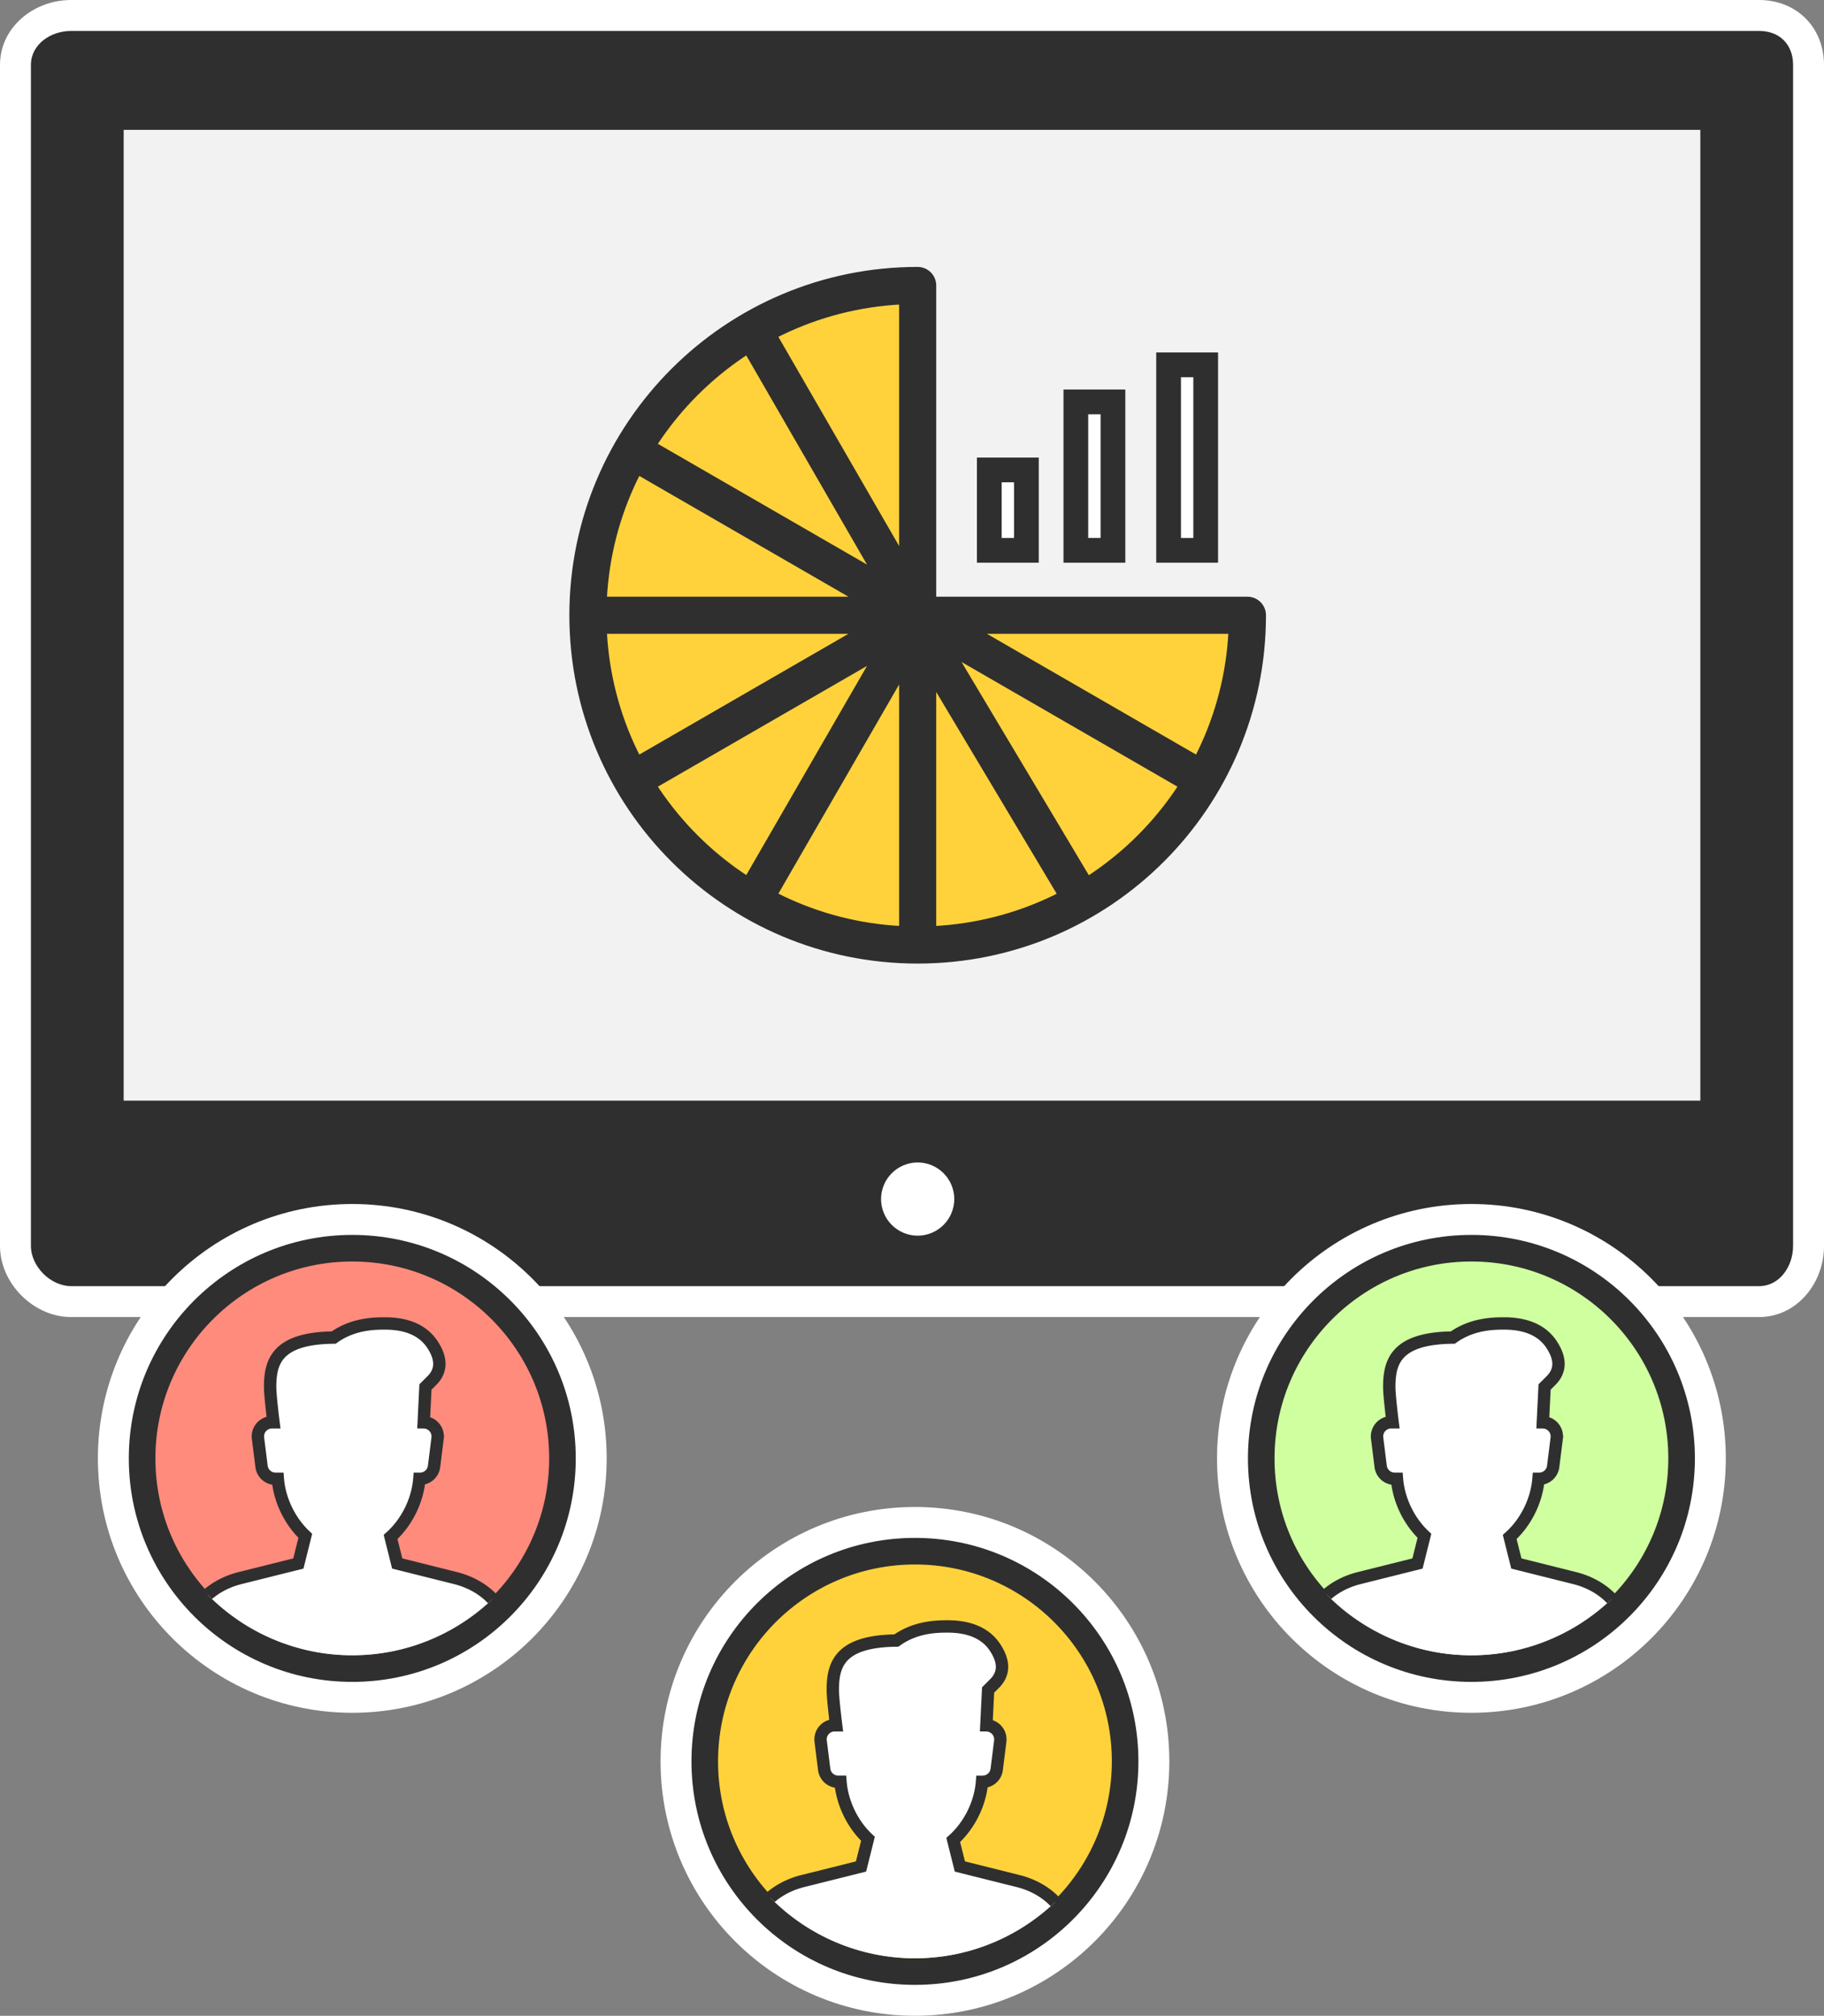 <?xml version="1.0" encoding="utf-8"?><svg xmlns="http://www.w3.org/2000/svg" xmlns:xlink="http://www.w3.org/1999/xlink" width="295" height="326.001" viewBox="0 0 295 326.001"><rect x="0" y="0" width="295" height="326.001" fill="#808080" stroke="none"/><path fill-rule="evenodd" clip-rule="evenodd" fill="#2F2F2F" d="M11.5 210c-4.687 0-8.5-3.813-8.5-8.5v-191C3 5.813 6.813 2 11.5 2h273c4.687 0 8.5 3.813 8.5 8.5v191c0 4.687-3.813 8.5-8.5 8.5h-273z"/><path fill="#FFF" d="M284.5 5c3.313 0 5.5 2.187 5.5 5.5v191c0 3.313-2.187 6.5-5.5 6.5h-273c-3.313 0-6.5-3.187-6.5-6.5v-191C5 7.187 8.187 5 11.5 5H284m.5-5h-273C5.435 0 0 4.435 0 10.5v191c0 6.065 5.435 11.5 11.5 11.5h273c6.065 0 10.5-5.435 10.5-11.5v-191C295 4.435 290.565 0 284.5 0z"/><path fill-rule="evenodd" clip-rule="evenodd" fill="#F2F2F2" d="M19 20h257v159H19z"/><path fill="#2F2F2F" d="M275 21v157H20V21h255m2-2H18v161h259V19z"/><circle fill-rule="evenodd" clip-rule="evenodd" fill="#FFF" stroke="#2F2F2F" stroke-width="2" stroke-miterlimit="10" cx="148.417" cy="193.917" r="6.917"/><path fill-rule="evenodd" clip-rule="evenodd" fill="#FFF" stroke="#282828" stroke-width="2" stroke-miterlimit="10" d="M122.19 304.211s17.653-4.286 19.167-10.843c1.513-6.557-4.035-9.077-4.035-17.65 0-8.574 4.161-12.608 10.654-12.608M212.19 255.211s17.653-4.286 19.167-10.843c1.513-6.557-4.035-9.077-4.035-17.65 0-8.574 4.161-12.608 10.654-12.608"/><path fill-rule="evenodd" clip-rule="evenodd" fill="#FFF" d="M160 76h6v13h-6z"/><path fill="#2F2F2F" d="M164 78v9h-2v-9h2m4-4h-10v17h10V74z"/><path fill-rule="evenodd" clip-rule="evenodd" fill="#FFF" d="M174 65h6v24h-6z"/><path fill="#2F2F2F" d="M178 67v20h-2V67h2m4-4h-10v28h10V63z"/><path fill-rule="evenodd" clip-rule="evenodd" fill="#FFF" d="M189 59h6v30h-6z"/><path fill="#2F2F2F" d="M193 61v26h-2V61h2m4-4h-10v34h10V57z"/><circle fill-rule="evenodd" clip-rule="evenodd" fill="#2F2F2F" stroke="#FFF" stroke-width="5" stroke-miterlimit="10" cx="147.976" cy="284.857" r="38.643"/><circle fill-rule="evenodd" clip-rule="evenodd" fill="#FFD23B" cx="147.976" cy="284.857" r="32.843"/><circle clip-rule="evenodd" fill="none" stroke="#2F2F2F" stroke-width="2" stroke-miterlimit="10" cx="147.976" cy="284.857" r="32.843"/><defs><circle id="a" cx="147.976" cy="283.857" r="32.843"/></defs><clipPath id="b"><use xlink:href="#a" overflow="visible"/></clipPath><path clip-path="url(#b)" fill="#FFF" stroke="#2F2F2F" stroke-width="2" stroke-miterlimit="10" d="M164.653 304.209l-9.41-2.354-1.075-4.289c2.622-2.352 4.375-5.891 4.656-9.412h.11a2.287 2.287 0 0 0 2.268-2l.57-4.568a2.284 2.284 0 0 0-2.242-2.562l.279-5.714 1.142-1.143c1.476-1.571 1.476-3.451 0-5.708-1.485-2.269-4.071-3.426-7.696-3.426-1.915 0-5.24.101-8.289 2.284-9.202.092-10.277 3.924-10.277 7.992 0 1.435.541 5.709.541 5.709h-.237a2.283 2.283 0 0 0-2.266 2.566l.571 4.568a2.283 2.283 0 0 0 2.266 2h.37c.272 3.427 1.936 6.874 4.442 9.224l-1.119 4.478-9.413 2.354c-5.206 1.302-8.856 5.296-8.856 10.662v3.813h52.524v-3.813c0-5.365-3.654-9.359-8.859-10.661z"/><circle fill-rule="evenodd" clip-rule="evenodd" fill="#2F2F2F" stroke="#FFF" stroke-width="5" stroke-miterlimit="10" cx="237.976" cy="235.857" r="38.643"/><circle fill-rule="evenodd" clip-rule="evenodd" fill="#D0FFA0" cx="237.976" cy="235.857" r="32.843"/><circle clip-rule="evenodd" fill="none" stroke="#2F2F2F" stroke-width="2" stroke-miterlimit="10" cx="237.976" cy="235.857" r="32.843"/><defs><circle id="c" cx="237.976" cy="234.857" r="32.843"/></defs><clipPath id="d"><use xlink:href="#c" overflow="visible"/></clipPath><path clip-path="url(#d)" fill="#FFF" stroke="#2F2F2F" stroke-width="2" stroke-miterlimit="10" d="M254.653 255.209l-9.41-2.354-1.075-4.289c2.622-2.352 4.375-5.891 4.656-9.412h.11a2.287 2.287 0 0 0 2.268-2l.57-4.568a2.284 2.284 0 0 0-2.242-2.562l.279-5.714 1.142-1.143c1.476-1.571 1.476-3.451 0-5.708-1.485-2.269-4.071-3.426-7.696-3.426-1.915 0-5.24.101-8.288 2.284-9.203.092-10.277 3.924-10.277 7.992 0 1.435.54 5.709.54 5.709h-.237a2.283 2.283 0 0 0-2.266 2.566l.571 4.568a2.283 2.283 0 0 0 2.267 2h.369c.271 3.427 1.936 6.874 4.442 9.224l-1.119 4.478-9.413 2.354c-5.205 1.302-8.855 5.296-8.855 10.662v3.813h52.523v-3.813c0-5.365-3.654-9.359-8.859-10.661z"/><circle fill-rule="evenodd" clip-rule="evenodd" fill="#2F2F2F" stroke="#FFF" stroke-width="5" stroke-miterlimit="10" cx="56.976" cy="235.857" r="38.643"/><circle fill-rule="evenodd" clip-rule="evenodd" fill="#FF8B7D" cx="56.976" cy="235.857" r="32.843"/><circle clip-rule="evenodd" fill="none" stroke="#2F2F2F" stroke-width="2" stroke-miterlimit="10" cx="56.976" cy="235.857" r="32.843"/><defs><circle id="e" cx="56.976" cy="234.857" r="32.843"/></defs><clipPath id="f"><use xlink:href="#e" overflow="visible"/></clipPath><path clip-path="url(#f)" fill="#FFF" stroke="#2F2F2F" stroke-width="2" stroke-miterlimit="10" d="M73.653 255.209l-9.41-2.354-1.075-4.289c2.622-2.352 4.375-5.891 4.656-9.412h.11a2.287 2.287 0 0 0 2.268-2l.57-4.568a2.284 2.284 0 0 0-2.242-2.562l.279-5.714 1.142-1.143c1.476-1.571 1.476-3.451 0-5.708-1.485-2.269-4.071-3.426-7.696-3.426-1.915 0-5.24.101-8.288 2.284-9.203.092-10.277 3.924-10.277 7.992 0 1.435.54 5.709.54 5.709h-.237a2.283 2.283 0 0 0-2.266 2.566l.571 4.568a2.283 2.283 0 0 0 2.267 2h.369c.271 3.427 1.936 6.874 4.442 9.224l-1.119 4.478-9.413 2.354c-5.205 1.302-8.855 5.296-8.855 10.662v3.813h52.523v-3.813c0-5.365-3.654-9.359-8.859-10.661z"/><path fill="#FFD23B" stroke="#2F2F2F" stroke-width="6" stroke-linecap="round" stroke-linejoin="round" stroke-miterlimit="10" d="M201.75 99.5h-7.618M148.417 46.167v7.619M148.417 46.167c-29.457 0-53.333 23.878-53.333 53.333 0 29.457 23.876 53.333 53.333 53.333 29.458 0 53.333-23.876 53.333-53.333h-53.333V46.167zM121.75 53.311L148.417 99.5M102.23 72.833L148.417 99.5M95.083 99.5h53.334M102.23 126.167L148.417 99.5M121.75 145.69l26.667-46.19M148.417 152.833V99.5M175.083 145.69L147.5 99.5M194.604 126.167L148.417 99.5"/></svg>